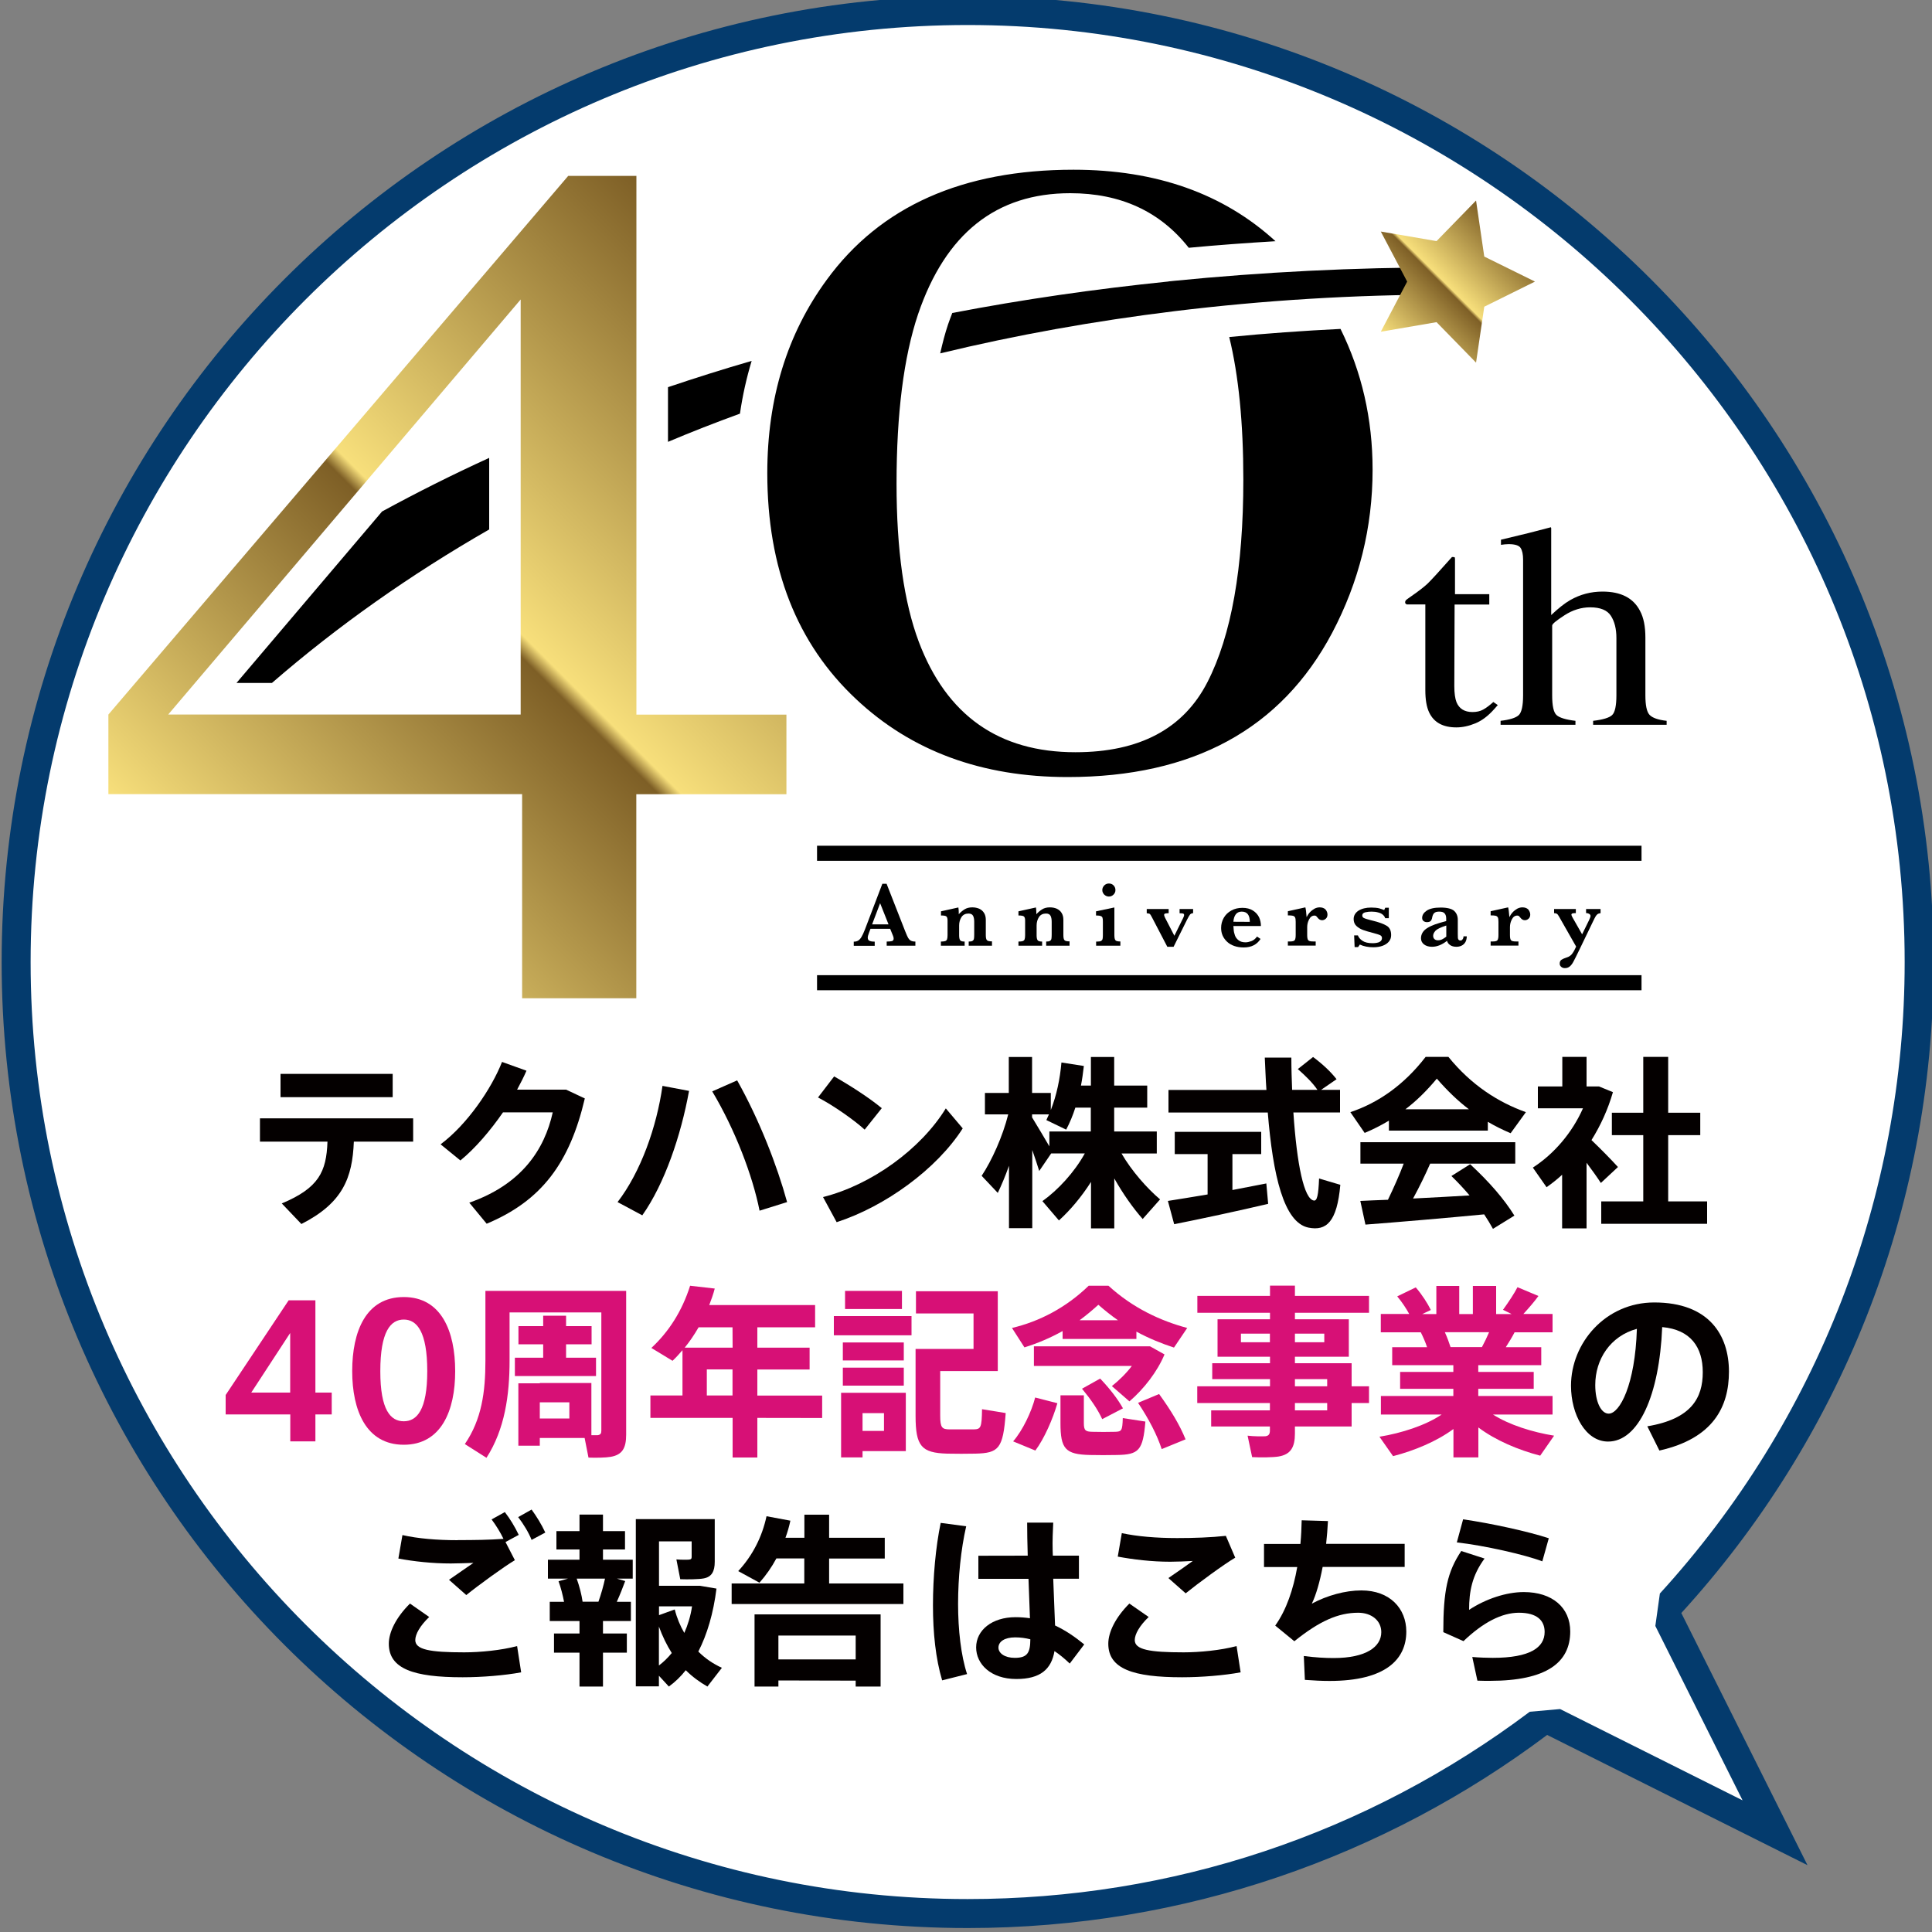 <?xml version="1.0" encoding="utf-8"?>
<!-- Generator: Adobe Illustrator 29.4.0, SVG Export Plug-In . SVG Version: 9.03 Build 0)  -->
<svg version="1.1" id="レイヤー_1" xmlns="http://www.w3.org/2000/svg" xmlns:xlink="http://www.w3.org/1999/xlink" x="0px"
	 y="0px" viewBox="0 0 200 200" style="enable-background:new 0 0 200 200;" xml:space="preserve">
<rect x="0" y="0" width="200" height="200" fill="#808080" stroke="none"/>
<style type="text/css">
	.st0{fill:#FFFFFF;}
	.st1{fill:#043B6D;}
	.st2{fill:url(#SVGID_1_);}
	.st3{fill:url(#SVGID_00000005967186700091777150000015517082214716306108_);}
	.st4{fill:#040000;}
	.st5{fill:#D71076;}
</style>
<g>
	<g>
		<path class="st0" d="M100.17,198.09c-54.31,0-98.5-44.19-98.5-98.5s44.19-98.5,98.5-98.5s98.5,44.19,98.5,98.5
			c0,24.63-9.14,48.2-25.73,66.38l-0.23,1.68l11.04,22.07l-22.92-11.46l-1.57,0.14C142.1,191.28,121.67,198.09,100.17,198.09z"/>
		<path class="st1" d="M100.17,2.59c53.49,0,97,43.51,97,97c0,24.25-9,47.47-25.34,65.37l-0.47,3.36l9.03,18.05l-18.89-9.45
			l-3.14,0.28c-16.89,12.68-37.01,19.39-58.19,19.39c-53.49,0-97-43.51-97-97S46.68,2.59,100.17,2.59 M100.17-0.41
			c-55.23,0-100,44.77-100,100s44.77,100,100,100c22.51,0,43.28-7.44,59.99-19.99l26.95,13.48l-13.06-26.1
			c16.23-17.78,26.12-41.43,26.12-67.39C200.17,44.36,155.39-0.41,100.17-0.41L100.17-0.41z"/>
	</g>
	<g>
		<g>
			<g>
				<path d="M154.17,61.53v1.05h-3.59l-0.03,8.44c0,0.74,0.08,1.3,0.23,1.68c0.28,0.67,0.83,1.01,1.65,1.01
					c0.42,0,0.79-0.08,1.1-0.25c0.31-0.17,0.66-0.43,1.06-0.79l0.46,0.32l-0.39,0.44c-0.61,0.68-1.25,1.17-1.93,1.45
					s-1.34,0.42-1.97,0.42c-1.38,0-2.32-0.51-2.81-1.54c-0.27-0.56-0.4-1.33-0.4-2.31v-8.88h-1.92c-0.06-0.03-0.1-0.06-0.13-0.09
					s-0.04-0.07-0.04-0.12c0-0.1,0.03-0.17,0.08-0.23c0.05-0.05,0.22-0.18,0.5-0.37c0.81-0.56,1.39-1.01,1.75-1.35
					c0.36-0.35,1.2-1.26,2.52-2.75c0.15,0,0.24,0.01,0.27,0.03s0.04,0.09,0.04,0.22v3.6h3.55V61.53z"/>
				<path d="M155.33,74.62c0.96-0.11,1.59-0.31,1.89-0.59c0.3-0.29,0.45-0.97,0.45-2.04V57.93c0-0.55-0.09-0.95-0.26-1.21
					s-0.58-0.39-1.24-0.39c-0.13,0-0.26,0.01-0.38,0.02c-0.12,0.01-0.26,0.03-0.41,0.05v-0.53c0.51-0.13,1.15-0.28,1.91-0.46
					c0.76-0.18,1.28-0.31,1.57-0.39l1.69-0.44l0.03,0.1v8.99c0.74-0.7,1.39-1.22,1.97-1.55c1.03-0.59,2.15-0.88,3.34-0.88
					c1.9,0,3.19,0.66,3.88,1.99c0.38,0.7,0.56,1.63,0.56,2.77v5.98c0,1.03,0.14,1.71,0.43,2.02s0.88,0.52,1.77,0.62v0.41h-7.61
					v-0.41c1.02-0.12,1.68-0.32,1.97-0.6c0.29-0.28,0.44-0.96,0.44-2.04v-5.93c0-0.95-0.19-1.71-0.57-2.3s-1.1-0.88-2.15-0.88
					c-0.91,0-1.8,0.27-2.65,0.82c-0.85,0.55-1.28,0.9-1.28,1.07v7.22c0,1.09,0.15,1.78,0.46,2.05c0.3,0.27,0.95,0.47,1.95,0.59v0.41
					h-7.75v-0.41H155.33z"/>
			</g>
			<g>
				<path d="M76.6,42.82c0.27-1.88,0.68-3.7,1.21-5.46c-2.93,0.85-5.82,1.76-8.66,2.72v5.66C71.59,44.71,74.07,43.74,76.6,42.82z"/>
				<path d="M39.55,52.95L24.48,70.7h3.67c6.8-5.9,14.33-11.21,22.49-15.89V47.4C46.83,49.14,43.14,50.99,39.55,52.95z"/>
			</g>
			
				<linearGradient id="SVGID_1_" gradientUnits="userSpaceOnUse" x1="26.065" y1="102.945" x2="85.395" y2="162.275" gradientTransform="matrix(1 0 0 -1 0 200)">
				<stop  offset="0" style="stop-color:#F7DF7B"/>
				<stop  offset="0.48" style="stop-color:#7E5F26"/>
				<stop  offset="0.5" style="stop-color:#F7DF7B"/>
				<stop  offset="1" style="stop-color:#7E5F26"/>
			</linearGradient>
			<path class="st2" d="M65.88,73.97V18.21h-7.06l-47.6,55.76v8.24h42.83v21.13h11.82V82.22h15.54v-8.24H65.88V73.97z M53.9,73.97
				H17.41L53.9,31V73.97z"/>
			<g>
				<path d="M128.71,49.64c0,9.16-1.24,16.15-3.72,20.98c-2.48,4.83-7.03,7.25-13.66,7.25c-7.93,0-13.34-3.81-16.22-11.44
					c-1.53-4.08-2.3-9.53-2.3-16.35c0-7.27,0.74-13.12,2.23-17.56C97.88,24.17,103.13,20,110.79,20c5.22,0,9.31,1.89,12.27,5.65
					c2.97-0.28,5.97-0.5,8.98-0.68c-5.39-4.93-12.36-7.4-20.91-7.4c-11.49,0-20.01,3.8-25.55,11.4c-4.1,5.59-6.15,12.26-6.15,20.01
					c0,9.85,3.06,17.65,9.19,23.39c5.72,5.38,13.02,8.07,21.9,8.07c12.98,0,22.1-4.97,27.38-14.92c2.79-5.29,4.19-10.92,4.19-16.9
					c0-5.28-1.13-10.13-3.32-14.57c-3.86,0.19-7.7,0.46-11.52,0.84C128.22,38.86,128.71,43.77,128.71,49.64z"/>
			</g>
			<path d="M149.8,27.68c-9.64,0-19.1,0.48-28.34,1.4l0,0c-0.06,0.01-0.12,0.01-0.18,0.02c-0.1,0.01-0.21,0.02-0.31,0.03v0.01
				c-7.64,0.78-15.11,1.86-22.39,3.26c-0.15,0.39-0.3,0.78-0.44,1.19c-0.31,0.92-0.57,1.92-0.81,2.99
				c7.84-1.9,15.96-3.35,24.28-4.37c9.16-1.12,18.57-1.71,28.19-1.71V27.68z"/>
			
				<linearGradient id="SVGID_00000116199323234863674130000016537484570186730409_" gradientUnits="userSpaceOnUse" x1="143.613" y1="164.988" x2="155.333" y2="176.708" gradientTransform="matrix(1 0 0 -1 0 200)">
				<stop  offset="0" style="stop-color:#F7DF7B"/>
				<stop  offset="0.48" style="stop-color:#7E5F26"/>
				<stop  offset="0.5" style="stop-color:#F7DF7B"/>
				<stop  offset="1" style="stop-color:#7E5F26"/>
			</linearGradient>
			<polygon style="fill:url(#SVGID_00000116199323234863674130000016537484570186730409_);" points="158.9,29.15 153.65,31.75 
				152.8,37.54 148.71,33.35 142.94,34.34 145.67,29.15 142.94,23.97 148.71,24.96 152.8,20.76 153.65,26.56 			"/>
		</g>
		<g>
			<g>
				<rect x="84.58" y="87.55" width="85.35" height="1.56"/>
				<rect x="84.58" y="100.95" width="85.35" height="1.56"/>
			</g>
			<g>
				<path d="M94.75,97.9h-2.96v-0.43c0.25,0,0.43-0.02,0.55-0.05c0.11-0.04,0.17-0.12,0.17-0.25c0-0.09-0.02-0.19-0.06-0.28
					l-0.3-0.74h-2.04l-0.15,0.41c-0.09,0.23-0.13,0.39-0.13,0.5c0,0.19,0.07,0.3,0.22,0.35c0.14,0.05,0.31,0.07,0.5,0.07v0.43h-2.17
					v-0.43c0.17,0,0.32-0.03,0.44-0.1s0.24-0.19,0.35-0.37s0.23-0.44,0.36-0.77l1.81-4.75h0.44l1.92,4.9
					c0.14,0.35,0.24,0.58,0.31,0.7c0.07,0.12,0.16,0.22,0.27,0.28c0.12,0.07,0.28,0.1,0.48,0.1v0.43H94.75z M91.98,95.69l-0.87-2.19
					l-0.83,2.19H91.98z"/>
				<path d="M102.68,97.9h-2.4v-0.43c0.18,0,0.31-0.02,0.39-0.07s0.13-0.12,0.15-0.21c0.02-0.09,0.03-0.25,0.03-0.46v-1.31
					c0-0.26-0.04-0.47-0.12-0.62s-0.24-0.23-0.47-0.23c-0.32,0-0.57,0.12-0.73,0.37s-0.24,0.54-0.24,0.86v1.04
					c0,0.24,0.04,0.41,0.11,0.5s0.22,0.13,0.46,0.13v0.43H97.4v-0.43c0.2,0,0.35-0.02,0.45-0.05c0.1-0.04,0.16-0.1,0.19-0.19
					c0.03-0.09,0.05-0.23,0.05-0.43v-1.5c0-0.22-0.04-0.36-0.12-0.43s-0.27-0.1-0.56-0.1v-0.43l1.8-0.4
					c0.03,0.18,0.04,0.35,0.04,0.5c0,0.04,0,0.08,0,0.1c0,0.03,0,0.06,0,0.1c0.19-0.21,0.4-0.38,0.61-0.51
					c0.21-0.13,0.47-0.2,0.79-0.2c0.27,0,0.5,0.05,0.72,0.14c0.21,0.1,0.38,0.24,0.5,0.44c0.12,0.19,0.18,0.43,0.18,0.71v1.56
					c0,0.26,0.03,0.44,0.1,0.53c0.07,0.1,0.25,0.14,0.54,0.14v0.45H102.68z"/>
				<path d="M110.7,97.9h-2.4v-0.43c0.18,0,0.31-0.02,0.39-0.07s0.13-0.12,0.15-0.21c0.02-0.09,0.03-0.25,0.03-0.46v-1.31
					c0-0.26-0.04-0.47-0.12-0.62s-0.23-0.23-0.47-0.23c-0.32,0-0.57,0.12-0.73,0.37s-0.24,0.54-0.24,0.86v1.04
					c0,0.24,0.04,0.41,0.11,0.5s0.22,0.13,0.46,0.13v0.43h-2.45v-0.43c0.2,0,0.35-0.02,0.45-0.05c0.1-0.04,0.16-0.1,0.19-0.19
					c0.03-0.09,0.05-0.23,0.05-0.43v-1.5c0-0.22-0.04-0.36-0.13-0.43c-0.08-0.07-0.27-0.1-0.56-0.1v-0.43l1.81-0.4
					c0.03,0.18,0.04,0.35,0.04,0.5c0,0.04,0,0.08,0,0.1c0,0.03,0,0.06,0,0.1c0.19-0.21,0.4-0.38,0.61-0.51
					c0.21-0.13,0.47-0.2,0.79-0.2c0.27,0,0.51,0.05,0.72,0.14c0.21,0.1,0.38,0.24,0.5,0.44c0.12,0.19,0.18,0.43,0.18,0.71v1.56
					c0,0.26,0.03,0.44,0.1,0.53c0.07,0.1,0.25,0.14,0.54,0.14v0.45H110.7z"/>
				<path d="M115.99,97.9h-2.52v-0.43h0.13c0.18,0,0.31-0.02,0.39-0.07s0.13-0.12,0.15-0.21c0.02-0.09,0.03-0.22,0.03-0.39v-1.38
					c0-0.19-0.01-0.33-0.04-0.41c-0.02-0.08-0.08-0.14-0.18-0.18s-0.26-0.06-0.49-0.06v-0.43l1.9-0.4v2.85
					c0,0.26,0.03,0.44,0.1,0.53c0.06,0.1,0.24,0.14,0.52,0.14v0.44H115.99z M115.47,92.14c0,0.19-0.07,0.34-0.2,0.47
					c-0.13,0.13-0.29,0.2-0.48,0.2c-0.18,0-0.34-0.07-0.48-0.2c-0.13-0.14-0.2-0.29-0.2-0.47c0-0.19,0.07-0.34,0.2-0.48
					c0.13-0.13,0.29-0.2,0.48-0.2s0.35,0.06,0.48,0.19S115.47,91.94,115.47,92.14z"/>
				<path d="M123.53,94.53c-0.14,0-0.25,0.05-0.33,0.13c-0.07,0.09-0.18,0.27-0.31,0.53l-1.4,2.82h-0.65l-1.6-3.07
					c-0.1-0.19-0.17-0.3-0.21-0.33c-0.05-0.03-0.15-0.06-0.32-0.07V94.1h2.27v0.43c-0.16,0.01-0.28,0.02-0.36,0.04
					c-0.08,0.02-0.11,0.07-0.11,0.15c0,0.05,0.03,0.14,0.09,0.27l0.97,1.88l0.92-1.86c0.06-0.13,0.09-0.23,0.09-0.28
					c0-0.09-0.04-0.14-0.11-0.16c-0.07-0.02-0.19-0.03-0.36-0.03V94.1h1.4v0.43H123.53z"/>
				<path d="M130.53,95.86h-2.85c0,0.06,0.01,0.18,0.03,0.38c0.01,0.19,0.06,0.39,0.13,0.59s0.2,0.37,0.38,0.51
					c0.18,0.14,0.42,0.21,0.72,0.21c0.16,0,0.36-0.04,0.59-0.12s0.43-0.25,0.6-0.48l0.36,0.25c-0.37,0.58-0.95,0.88-1.74,0.88
					c-0.36,0-0.68-0.05-0.97-0.15c-0.29-0.1-0.54-0.24-0.74-0.43c-0.2-0.18-0.36-0.4-0.47-0.64c-0.11-0.25-0.16-0.51-0.16-0.8
					c0-0.38,0.09-0.72,0.27-1.04s0.44-0.57,0.78-0.76s0.72-0.28,1.16-0.28c0.42,0,0.78,0.09,1.07,0.27
					c0.29,0.18,0.51,0.42,0.65,0.71C130.46,95.22,130.53,95.53,130.53,95.86z M129.38,95.43c0-0.71-0.28-1.06-0.84-1.06
					c-0.27,0-0.48,0.1-0.62,0.29c-0.14,0.19-0.22,0.45-0.24,0.76L129.38,95.43L129.38,95.43z"/>
				<path d="M137.42,94.68c0,0.18-0.06,0.32-0.17,0.42s-0.24,0.16-0.39,0.16c-0.18,0-0.33-0.09-0.46-0.26
					c-0.06-0.08-0.11-0.13-0.15-0.17c-0.04-0.03-0.1-0.05-0.17-0.05c-0.24,0-0.43,0.13-0.56,0.39c-0.14,0.26-0.2,0.53-0.2,0.81v0.81
					c0,0.26,0.03,0.44,0.1,0.53c0.07,0.1,0.24,0.14,0.53,0.14h0.25v0.43h-2.88v-0.43h0.24c0.26,0,0.42-0.05,0.48-0.15
					s0.09-0.27,0.09-0.53v-1.35c0-0.21-0.02-0.36-0.06-0.45s-0.12-0.15-0.23-0.18s-0.28-0.04-0.52-0.04v-0.43l1.81-0.4
					c0.05,0.16,0.09,0.49,0.13,1.01c0.09-0.18,0.2-0.35,0.34-0.5s0.3-0.27,0.47-0.37c0.17-0.09,0.35-0.14,0.54-0.14
					c0.25,0,0.45,0.07,0.6,0.21C137.35,94.31,137.42,94.48,137.42,94.68z"/>
				<path d="M144.01,96.8c0,0.27-0.08,0.49-0.24,0.68s-0.38,0.33-0.65,0.43c-0.28,0.1-0.6,0.15-0.96,0.15
					c-0.25,0-0.49-0.02-0.74-0.07s-0.46-0.12-0.65-0.21l-0.18,0.26h-0.36l-0.05-1.21h0.39c0.07,0.21,0.22,0.39,0.47,0.56
					s0.6,0.25,1.06,0.25c0.12,0,0.24-0.01,0.38-0.03s0.27-0.06,0.39-0.14s0.19-0.2,0.19-0.36c0-0.14-0.06-0.24-0.19-0.3
					c-0.13-0.06-0.37-0.14-0.72-0.23c-0.43-0.11-0.78-0.21-1.05-0.31s-0.5-0.24-0.69-0.42s-0.28-0.42-0.28-0.71
					c0-0.36,0.17-0.65,0.5-0.87c0.34-0.21,0.78-0.32,1.32-0.32c0.34,0,0.61,0.03,0.82,0.08c0.2,0.06,0.38,0.12,0.52,0.18l0.11-0.24
					h0.37v1.08h-0.38c-0.03-0.13-0.11-0.24-0.23-0.35s-0.28-0.19-0.48-0.24c-0.2-0.06-0.43-0.09-0.69-0.09
					c-0.22,0-0.43,0.02-0.65,0.07c-0.21,0.05-0.32,0.16-0.32,0.33c0,0.07,0.02,0.13,0.06,0.18s0.11,0.09,0.22,0.13
					c0.1,0.04,0.28,0.09,0.54,0.16c0.26,0.07,0.41,0.1,0.46,0.12c0.5,0.13,0.92,0.28,1.24,0.47
					C143.85,96.01,144.01,96.33,144.01,96.8z"/>
				<path d="M151.84,96.92c0,0.23-0.05,0.43-0.14,0.6c-0.1,0.17-0.23,0.29-0.39,0.37s-0.34,0.12-0.55,0.12
					c-0.26,0-0.48-0.06-0.65-0.18s-0.28-0.27-0.31-0.44c-0.52,0.41-1.04,0.62-1.56,0.62c-0.33,0-0.61-0.08-0.82-0.24
					c-0.21-0.16-0.32-0.38-0.32-0.64c0-0.22,0.06-0.42,0.17-0.6s0.28-0.34,0.5-0.47c0.22-0.14,0.49-0.26,0.79-0.37
					c0.31-0.11,0.69-0.22,1.15-0.34v-0.27c0-0.22-0.05-0.39-0.16-0.52c-0.1-0.13-0.29-0.19-0.57-0.19c-0.24,0-0.41,0.05-0.51,0.15
					c-0.11,0.1-0.17,0.25-0.21,0.45c-0.02,0.14-0.07,0.26-0.14,0.35c-0.07,0.09-0.21,0.14-0.41,0.14c-0.13,0-0.25-0.04-0.34-0.11
					c-0.1-0.07-0.15-0.18-0.15-0.33c0-0.29,0.16-0.54,0.47-0.75s0.79-0.32,1.44-0.32c0.68,0,1.15,0.12,1.4,0.34
					c0.25,0.23,0.38,0.54,0.38,0.92v1.47c0,0.19,0,0.32,0.01,0.41c0.01,0.09,0.03,0.15,0.08,0.2c0.04,0.05,0.11,0.07,0.2,0.07
					c0.08,0,0.15-0.04,0.21-0.13c0.06-0.08,0.09-0.18,0.09-0.3h0.34V96.92z M149.72,96.96v-1.15c-0.59,0.19-0.96,0.37-1.12,0.54
					c-0.16,0.18-0.24,0.35-0.24,0.52c0,0.14,0.04,0.26,0.13,0.34c0.09,0.09,0.21,0.13,0.37,0.13c0.17,0,0.32-0.04,0.45-0.11
					C149.43,97.17,149.57,97.08,149.72,96.96z"/>
				<path d="M158.41,94.68c0,0.18-0.06,0.32-0.17,0.42s-0.24,0.16-0.39,0.16c-0.18,0-0.33-0.09-0.46-0.26
					c-0.06-0.08-0.11-0.13-0.15-0.17c-0.04-0.03-0.1-0.05-0.17-0.05c-0.24,0-0.43,0.13-0.56,0.39c-0.14,0.26-0.2,0.53-0.2,0.81v0.81
					c0,0.26,0.03,0.44,0.1,0.53c0.07,0.1,0.24,0.14,0.53,0.14h0.25v0.43h-2.88v-0.43h0.24c0.26,0,0.42-0.05,0.48-0.15
					s0.09-0.27,0.09-0.53v-1.35c0-0.21-0.02-0.36-0.06-0.45s-0.12-0.15-0.23-0.18s-0.28-0.04-0.52-0.04v-0.43l1.81-0.4
					c0.05,0.16,0.09,0.49,0.13,1.01c0.09-0.18,0.2-0.35,0.34-0.5s0.3-0.27,0.47-0.37c0.17-0.09,0.35-0.14,0.54-0.14
					c0.25,0,0.45,0.07,0.6,0.21C158.33,94.31,158.41,94.48,158.41,94.68z"/>
				<path d="M165.69,94.53c-0.13,0.02-0.24,0.05-0.31,0.1c-0.07,0.05-0.14,0.13-0.2,0.23c-0.06,0.1-0.17,0.31-0.32,0.63l-1.36,2.82
					c-0.3,0.62-0.51,1.04-0.62,1.24c-0.11,0.21-0.23,0.37-0.37,0.49c-0.14,0.12-0.31,0.18-0.52,0.18c-0.14,0-0.27-0.04-0.37-0.13
					c-0.11-0.09-0.16-0.2-0.16-0.33c0-0.19,0.06-0.33,0.19-0.41s0.29-0.16,0.5-0.22c0.28-0.08,0.49-0.23,0.63-0.44
					c0.15-0.21,0.27-0.45,0.38-0.7l-1.77-3.11c-0.08-0.15-0.16-0.25-0.23-0.29c-0.07-0.04-0.16-0.06-0.28-0.06V94.1h2.25v0.43h-0.14
					c-0.21,0-0.32,0.05-0.32,0.15c0,0.06,0.04,0.17,0.13,0.32l0.98,1.72l0.72-1.47c0.1-0.21,0.15-0.35,0.15-0.43
					c0-0.09-0.05-0.16-0.14-0.22c-0.09-0.05-0.2-0.08-0.32-0.08V94.1h1.5V94.53z"/>
			</g>
		</g>
	</g>
	<g>
		<path class="st4" d="M31.2,126.71l-2.03-2.13c3.82-1.6,4.62-3.27,4.73-6.4h-6.99v-2.41h15.86v2.41h-6.14
			C36.48,121.92,35.5,124.52,31.2,126.71z M40.65,111.17v2.41H29.04v-2.41H40.65z"/>
		<path class="st4" d="M58.6,112.8l1.94,0.91c-1.56,6.65-4.45,10.58-10.16,12.97l-1.8-2.18c5.43-1.9,7.79-5.51,8.64-9.35h-5.15
			c-1.33,1.92-2.89,3.74-4.41,4.98l-2.05-1.67c2.77-2.07,5.28-5.78,6.36-8.53l2.53,0.91c-0.27,0.63-0.61,1.29-0.97,1.96L58.6,112.8
			L58.6,112.8z"/>
		<path class="st4" d="M71.33,112.93c-0.84,4.62-2.53,9.61-4.84,12.88l-2.56-1.37c2.41-3.13,4.05-7.79,4.65-12.03L71.33,112.93z
			 M81.48,124.44l-2.85,0.89c-0.72-3.63-2.53-8.38-4.9-12.35l2.58-1.14C78.63,115.97,80.45,120.68,81.48,124.44z"/>
		<path class="st4" d="M91.28,114.72l-1.77,2.22c-1.06-0.97-3.21-2.49-4.83-3.33l1.67-2.18C88.03,112.38,90.08,113.71,91.28,114.72z
			 M97.91,114.74l1.75,2.07c-2.68,4.2-8,8.07-13.05,9.71l-1.41-2.6C90.2,122.66,95.31,118.97,97.91,114.74z"/>
		<path class="st4" d="M103.29,123.49l-1.67-1.77c1.04-1.56,2.18-4.07,2.75-6.36h-2.41v-2.22h2.47v-3.72h2.41v3.72h1.94v1.77
			c0.61-1.56,0.95-3.23,1.1-4.92l2.32,0.36c-0.08,0.68-0.17,1.37-0.3,2.03h1.03v-2.96h2.41v2.96h3.42v2.28h-3.42v2.47h4.41v2.28
			h-3.65c1.04,1.79,2.62,3.59,3.99,4.75l-1.8,2.03c-0.99-1.12-2.05-2.62-2.94-4.2v5.17h-2.41v-4.81c-0.99,1.56-2.18,2.96-3.32,3.99
			l-1.71-2c1.6-1.14,3.31-2.98,4.39-4.94h-3.48l-1.24,1.82c-0.19-0.61-0.44-1.37-0.72-2.17v8.09h-2.41v-6.46
			C104.07,121.75,103.67,122.7,103.29,123.49z M106.84,115.67c0.63,1.03,1.29,2.15,1.79,3v-1.54h4.29v-2.47h-1.6
			c-0.25,0.78-0.57,1.56-0.95,2.28l-2.05-0.99c0.1-0.21,0.17-0.4,0.27-0.59h-1.75V115.67z"/>
		<path class="st4" d="M125.01,123.65v-4.18h-3.4v-2.3h8.95v2.3h-2.98v3.72c1.27-0.25,2.51-0.48,3.51-0.68l0.19,2.11
			c-2.85,0.68-7.2,1.61-9.73,2.11l-0.65-2.41C121.95,124.16,123.43,123.91,125.01,123.65z M131.1,112.82
			c-0.08-1.08-0.11-2.2-0.17-3.34h2.75c0,1.16,0.04,2.28,0.08,3.34h2.62c-0.49-0.72-1.2-1.42-2.03-2.15l1.58-1.25
			c1.04,0.78,1.84,1.54,2.43,2.3l-1.6,1.1h1.96v2.34h-4.83c0.36,5.38,1.1,8.99,2.13,9.12c0.32,0.04,0.46-0.53,0.53-2.28l2.2,0.65
			c-0.34,3.84-1.44,4.81-3.31,4.43c-2.54-0.53-3.67-5.38-4.2-11.91h-10.28v-2.34h10.14V112.82z"/>
		<path class="st4" d="M154.02,117.04h-10.24v-1.03c-0.82,0.49-1.65,0.91-2.51,1.27l-1.48-2.15c2.85-0.95,5.53-2.79,7.79-5.72h2.36
			c2.38,2.93,5.15,4.69,8.02,5.72l-1.58,2.18c-0.8-0.34-1.58-0.72-2.36-1.18V117.04z M143.68,124.2c0.61-1.27,1.2-2.6,1.63-3.74
			h-4.48v-2.22h16.03v2.22h-8.81c-0.49,1.12-1.1,2.38-1.77,3.61c1.96-0.1,4.05-0.21,5.85-0.32c-0.57-0.67-1.2-1.35-1.88-2.01
			l1.94-1.22c2.03,1.88,3.53,3.63,4.58,5.32l-2.22,1.37c-0.27-0.49-0.57-0.99-0.91-1.5c-3.72,0.36-9.12,0.82-12.29,1.06l-0.53-2.45
			C141.61,124.27,142.58,124.25,143.68,124.2z M152.06,114.83c-1.12-0.85-2.22-1.9-3.32-3.17c-1.06,1.27-2.13,2.32-3.25,3.17H152.06
			z"/>
		<path class="st4" d="M164.22,127.16h-2.51v-5.55c-0.51,0.47-1.04,0.89-1.61,1.29l-1.42-2.03c2.2-1.42,4.07-3.61,5.19-6.14h-4.67
			v-2.26h2.53v-3.06h2.51v3.06h0.4h0.57h0.32l1.44,0.59c-0.51,1.77-1.27,3.44-2.22,4.96c1.03,0.99,2.09,2.07,2.74,2.79l-1.77,1.65
			c-0.38-0.59-0.91-1.33-1.48-2.09v6.79H164.22z M170.11,124.37v-6.86h-3.25v-2.32h3.25v-5.78h2.58v5.78h3.32v2.32h-3.32v6.86h4.03
			v2.32h-10.96v-2.32H170.11z"/>
		<path class="st5" d="M32.65,144.16h1.69v2.26h-1.69v2.79h-2.6v-2.79h-6.69v-2.01l6.52-9.8h2.77V144.16z M30.04,144.16v-6.17
			l-4.03,6.17H30.04z"/>
		<path class="st5" d="M47.12,141.96c0,4.03-1.42,7.6-5.32,7.6c-3.91,0-5.34-3.57-5.34-7.62c0-4.12,1.42-7.67,5.34-7.67
			c3.89,0,5.32,3.55,5.32,7.67V141.96z M39.37,141.96c0,4.01,1.06,5.17,2.43,5.17c1.35,0,2.43-1.16,2.43-5.19
			c0-4.1-1.08-5.34-2.43-5.34c-1.37,0-2.43,1.24-2.43,5.34V141.96z"/>
		<path class="st5" d="M55.88,143.17h5.34v5.4c0.27,0,0.51,0,0.65,0c0.3-0.04,0.38-0.19,0.38-0.46v-12.25h-9.5v4.98
			c0,3.59-0.49,7.11-2.39,10.07l-2.24-1.42c1.75-2.56,2.13-5.41,2.13-8.62v-7.24h1.12h1.39h9.5h1.31h1.25v14.88
			c0,1.37-0.38,2.09-1.6,2.3c-0.49,0.09-1.54,0.11-2.3,0.08l-0.4-2.03h-4.64v0.8h-2.22v-6.46h1.35h0.87V143.17z M56.23,140.55v-1.39
			h-2.56v-1.88h2.56v-1.08h2.37v1.08h2.64v1.88H58.6v1.39h3.1v1.9h-8.4v-1.9H56.23z M58.94,146.84v-1.67h-3.06v1.67H58.94z"/>
		<path class="st5" d="M78.4,146.78v4.1h-2.56v-4.1h-8.51v-2.32h3.32v-4.69c-0.32,0.38-0.67,0.76-1.03,1.1l-2.19-1.33
			c1.81-1.69,3.17-3.8,4.01-6.44l2.55,0.29c-0.15,0.59-0.36,1.16-0.57,1.71h10.96v2.3H78.4v2.11h5.41v2.26H78.4v2.7h6.71v2.32
			L78.4,146.78L78.4,146.78z M75.83,137.4h-3.51c-0.44,0.76-0.91,1.46-1.44,2.11h4.96L75.83,137.4L75.83,137.4z M75.83,144.46v-2.7
			h-2.66v2.7H75.83z"/>
		<path class="st5" d="M94.36,136.24v1.99h-8.04v-1.99H94.36z M89.29,144.18h4.48v6.04h-4.48v0.65h-2.22v-6.69h1.16L89.29,144.18
			L89.29,144.18z M93.56,138.97v1.86h-6.31v-1.86H93.56z M93.56,141.58v1.86h-6.31v-1.86H93.56z M93.37,133.63v1.88h-5.89v-1.88
			H93.37z M91.51,148.13v-1.84h-2.22v1.84H91.51z M96.2,139.64h1.12h3.46v-3.67h-5.96v-2.3h8.47v8.26h-5.96v4.62
			c0,1.25,0.19,1.41,0.97,1.42c0.7,0,1.77,0,2.49,0c0.74-0.02,0.84-0.15,0.87-2.09l2.45,0.4c-0.27,3.69-0.72,4.14-3.13,4.2
			c-0.87,0.02-2.09,0.02-2.93,0c-2.66-0.08-3.27-0.76-3.27-3.91v-6.93L96.2,139.64L96.2,139.64z"/>
		<path class="st5" d="M117.63,138.61H110v-0.82c-1.29,0.72-2.6,1.27-3.95,1.69l-1.29-2.01c2.83-0.67,5.58-2.09,7.94-4.37h2.05
			c2.51,2.3,5.38,3.63,8.15,4.37l-1.37,2.03c-1.29-0.42-2.6-0.95-3.89-1.65v0.76H117.63z M109.46,145.26
			c-0.47,1.63-1.35,3.65-2.28,4.9l-2.3-0.95c0.99-1.14,1.9-3.06,2.28-4.54L109.46,145.26z M118.58,139.37h0.47l1.5,0.84
			c-0.74,1.77-2.11,3.55-3.63,4.86l-1.82-1.58c0.74-0.59,1.48-1.31,2.07-2.09h-10.14v-2.03h11.27H118.58z M112.2,144.44v2.87
			c0,0.78,0.17,0.89,0.87,0.91c0.63,0.02,1.69,0.02,2.36,0c0.68-0.02,0.76-0.11,0.8-1.42l2.34,0.36c-0.25,3-0.68,3.42-2.94,3.46
			c-0.82,0.02-2.03,0.02-2.81,0c-2.53-0.06-3.04-0.63-3.04-3.29v-2.89L112.2,144.44L112.2,144.44z M115.73,136.67
			c-0.68-0.47-1.35-1.01-2.03-1.6c-0.65,0.59-1.29,1.12-1.94,1.6H115.73z M113.89,142.71c1.04,1.1,1.8,2.09,2.36,3.08l-2.15,1.12
			c-0.46-1.01-1.18-2.05-2.09-3.15L113.89,142.71z M119.99,144.31c1.24,1.71,2.15,3.23,2.74,4.69l-2.47,1.01
			c-0.49-1.48-1.31-3.08-2.45-4.79L119.99,144.31z"/>
		<path class="st5" d="M131.47,143.51v-0.74h-5.98v-1.65h5.98v-0.67h-5.43v-3.88h5.43v-0.67h-7.52v-1.75h7.52v-1.06h2.58v1.06h7.67
			v1.75h-7.67v0.67h5.58v3.88h-5.58v0.67h5.87v2.39h1.8v1.73h-1.8v2.43h-5.87v0.72c0,1.41-0.42,2.18-1.71,2.39
			c-0.57,0.09-1.82,0.11-2.72,0.06l-0.47-2.22c0.65,0.08,1.52,0.08,1.84,0.06c0.36-0.04,0.47-0.25,0.47-0.59v-0.42h-6.08V146h6.08
			v-0.76h-7.52v-1.73L131.47,143.51L131.47,143.51z M128.46,138.95h3v-0.89h-3V138.95z M137.09,138.95v-0.89h-3.04v0.89H137.09z
			 M137.39,143.51v-0.74h-3.34v0.74H137.39z M134.05,145.24V146h3.34v-0.76H134.05z"/>
		<path class="st5" d="M160.88,148.62l-1.44,2.07c-2.26-0.59-4.62-1.58-6.4-2.92v3.1h-2.58v-2.94c-1.75,1.29-4.05,2.24-6.25,2.81
			l-1.41-2.01c2.32-0.38,4.79-1.18,6.44-2.3h-6.29v-1.92h7.5v-0.74h-5.51v-1.75h5.51v-0.7h-6.33v-1.86h3.61
			c-0.17-0.51-0.4-1.04-0.65-1.54h-4.14v-1.9h2.94c-0.32-0.59-0.76-1.25-1.24-1.82l1.92-0.93c0.67,0.78,1.22,1.65,1.56,2.34
			l-0.89,0.42h1.46v-2.91h2.37v2.91h1.41v-2.91h2.41v2.91h1.6l-0.89-0.44c0.59-0.82,1.18-1.71,1.5-2.34l2.17,0.91
			c-0.4,0.55-0.97,1.22-1.56,1.86h3.02v1.9h-3.93c-0.25,0.48-0.57,1.01-0.91,1.54h3.67v1.86h-6.52v0.7h5.74v1.75h-5.74v0.74h7.69
			v1.92h-6.17C156.22,147.5,158.64,148.26,160.88,148.62z M153.41,139.45c0.27-0.51,0.53-1.04,0.74-1.54h-4.58
			c0.25,0.55,0.44,1.08,0.59,1.54H153.41z"/>
		<path class="st4" d="M162.63,143.44c0-4.39,3.55-8.61,8.62-8.61c5.68,0,7.73,3.4,7.73,7.16c0,3.63-1.62,6.92-7.2,8.17l-1.25-2.51
			c4.58-0.76,5.74-2.96,5.74-5.6c0-2.58-1.25-4.41-4.2-4.67c-0.29,7.07-2.45,11.85-5.6,11.85c-2.34,0-3.84-2.83-3.84-5.77V143.44z
			 M165.14,143.38c0,1.75,0.61,2.96,1.39,2.96c1.14,0,2.74-2.98,2.92-8.78C166.69,138.31,165.14,140.72,165.14,143.38z"/>
		<path class="st4" d="M40.25,170.16c0-1.2,0.74-2.72,2.19-4.16l1.99,1.39c-0.93,0.89-1.44,1.77-1.44,2.39
			c0,0.99,1.5,1.27,5.07,1.27c1.61,0,3.84-0.21,5.47-0.65l0.42,2.72c-1.73,0.32-4.07,0.51-6.06,0.51
			C42.82,173.63,40.25,172.76,40.25,170.16L40.25,170.16z M47.39,159.43c1.69,0,3.29-0.02,4.73-0.13c-0.32-0.67-0.78-1.41-1.23-2.01
			l1.37-0.76c0.53,0.68,1.04,1.52,1.44,2.36l-1.37,0.74l0.97,1.88c-1.1,0.65-3.76,2.58-5.03,3.61l-1.79-1.58
			c0.8-0.57,1.88-1.29,2.53-1.75c-0.74,0.02-1.67,0.06-2.34,0.06c-1.92,0-3.82-0.21-5.43-0.51l0.42-2.43
			c1.58,0.36,3.57,0.53,5.72,0.53h0.01V159.43z M55.03,156.27c0.51,0.7,1.03,1.54,1.42,2.38l-1.42,0.76
			c-0.29-0.74-0.84-1.65-1.39-2.36L55.03,156.27z"/>
		<path class="st4" d="M59.99,169.1v-1.29h-3.08v-1.99h1.48c-0.13-0.68-0.32-1.44-0.57-2.13l0.97-0.27h-2.07v-1.96h3.27v-1.06H57.6
			v-1.9h2.39v-1.71h2.43v1.71h2.28v1.9h-2.28v1.06h3.08v1.96h-1.63l0.85,0.25c-0.23,0.63-0.53,1.39-0.87,2.15h1.46v1.99h-2.89v1.29
			h2.47v1.98h-2.47v3.51h-2.43v-3.51h-2.64v-1.98L59.99,169.1L59.99,169.1z M61.95,165.81c0.29-0.82,0.53-1.69,0.68-2.39H59.7
			c0.3,0.84,0.51,1.69,0.61,2.39H61.95z M74.73,172.65l-1.5,1.94c-0.8-0.46-1.56-1.01-2.24-1.69c-0.51,0.65-1.1,1.22-1.75,1.69
			l-1.03-1.12v1.1h-2.39v-17.31h5.78h1.23h1.16v4.41c0,1.01-0.32,1.58-1.16,1.73c-0.49,0.09-1.61,0.11-2.41,0.08l-0.4-2.05
			c0.46,0.04,1.12,0.04,1.31,0.02c0.21-0.02,0.27-0.09,0.27-0.27v-1.62h-3.38v4.6h3.57h0.27h0.4l1.71,0.29
			c-0.32,2.56-0.97,4.75-1.88,6.52C73,171.68,73.84,172.25,74.73,172.65z M70.84,169.04c0.36-0.82,0.65-1.73,0.8-2.75h-3.42v0.91
			l1.63-0.59C70.08,167.52,70.42,168.32,70.84,169.04z M68.21,168.38v4.03c0.48-0.36,0.93-0.8,1.33-1.29
			C69.03,170.31,68.58,169.4,68.21,168.38z"/>
		<path class="st4" d="M83.26,163.91v-2.58h-2.89c-0.48,0.89-1.06,1.73-1.75,2.51l-2.2-1.2c1.48-1.6,2.47-3.53,2.93-5.68l2.47,0.46
			c-0.13,0.61-0.3,1.2-0.51,1.77h1.96v-2.39h2.56v2.39h5.76v2.15h-5.76v2.58h7.69v2.13H75.74v-2.13h7.52V163.91z M80.58,173.96v0.63
			h-2.47v-7.47h13.05v7.47h-2.58v-0.61L80.58,173.96z M88.58,171.78v-2.47h-8v2.47H88.58z"/>
		<path class="st4" d="M100.02,158c-0.55,2.38-0.84,5.32-0.84,8.04c0,2.68,0.3,5.34,0.93,7.26l-2.58,0.65
			c-0.67-2.26-0.95-4.9-0.95-7.77c0-2.91,0.28-6.04,0.8-8.53L100.02,158z M106.39,161.04c-0.04-1.29-0.06-2.49-0.06-3.42h2.7
			c-0.04,0.84-0.09,1.88-0.06,2.87l0.02,0.55h2.7v2.39h-2.66c0.06,1.82,0.15,3.59,0.19,4.84c1.1,0.51,2.09,1.2,3.02,1.96l-1.5,1.98
			c-0.51-0.49-1.04-0.93-1.58-1.29c-0.32,1.88-1.46,2.89-3.95,2.89c-2.66,0-4.16-1.56-4.16-3.27c0-1.79,1.65-3.13,4.07-3.13
			c0.53,0,1.03,0.04,1.5,0.11c-0.04-1.16-0.1-2.6-0.15-4.08h-5.19v-2.39L106.39,161.04L106.39,161.04z M105.09,169.5
			c-1.1,0-1.73,0.44-1.73,1.06c0,0.57,0.63,1.06,1.69,1.06c1.31,0,1.6-0.53,1.61-1.92C106.16,169.57,105.63,169.5,105.09,169.5z"/>
		<path class="st4" d="M114.73,170.16c0-1.2,0.74-2.72,2.18-4.16l2,1.39c-0.93,0.89-1.44,1.77-1.44,2.39c0,0.99,1.5,1.27,5.07,1.27
			c1.62,0,3.84-0.21,5.47-0.65l0.42,2.72c-1.73,0.32-4.07,0.51-6.06,0.51C117.3,173.63,114.73,172.76,114.73,170.16
			C114.73,170.17,114.73,170.16,114.73,170.16z M121.87,159.22c1.71,0,3.48-0.06,5.03-0.23l0.97,2.26
			c-1.12,0.65-3.86,2.66-5.13,3.69l-1.79-1.58c0.85-0.57,1.86-1.29,2.53-1.77c-0.72,0.04-1.67,0.08-2.34,0.08
			c-1.92,0-3.82-0.23-5.43-0.53l0.42-2.43c1.58,0.34,3.57,0.51,5.72,0.51H121.87z"/>
		<path class="st4" d="M134.62,159.81c0.08-0.84,0.11-1.65,0.13-2.43l2.72,0.08c-0.04,0.8-0.11,1.6-0.19,2.36h8.13v2.39h-8.49
			c-0.3,1.56-0.68,2.89-1.12,3.8c1.58-0.85,3.46-1.37,5.13-1.37c2.96,0,4.65,1.88,4.65,4.26c0,2.85-2.11,5.11-7.94,5.11
			c-0.8,0-1.63-0.04-2.56-0.11l-0.11-2.47c1.18,0.15,2.18,0.21,3.08,0.21c3.4,0,4.94-1.18,4.94-2.68c0-1.2-1.01-2.01-2.39-2.01
			c-2.07,0-4.01,0.86-6.61,2.95l-1.98-1.62c1.16-1.62,1.88-3.78,2.28-6.06h-3.44v-2.39h3.77V159.81z"/>
		<path class="st4" d="M152.08,166.65c1.73-1.14,3.86-1.84,5.66-1.84c2.96,0,4.81,1.61,4.81,4.08c0,3.21-2.45,5.11-8.32,5.11
			c-0.34,0-0.87,0-1.29-0.02l-0.53-2.45c0.67,0.06,1.58,0.09,2.11,0.09c3.89,0,5.38-1.08,5.38-2.68c0-1.18-0.78-1.99-2.66-1.99
			c-1.79,0-3.72,1.01-5.74,2.94l-2.09-0.93c0-4.29,0.42-6.25,1.86-8.4l2.41,0.78C152.39,163.09,152.08,164.73,152.08,166.65z
			 M150.81,159.67l0.65-2.39c2.81,0.4,6.8,1.27,8.87,1.96l-0.67,2.39C157.89,160.95,153.62,159.98,150.81,159.67z"/>
	</g>
</g>
</svg>
